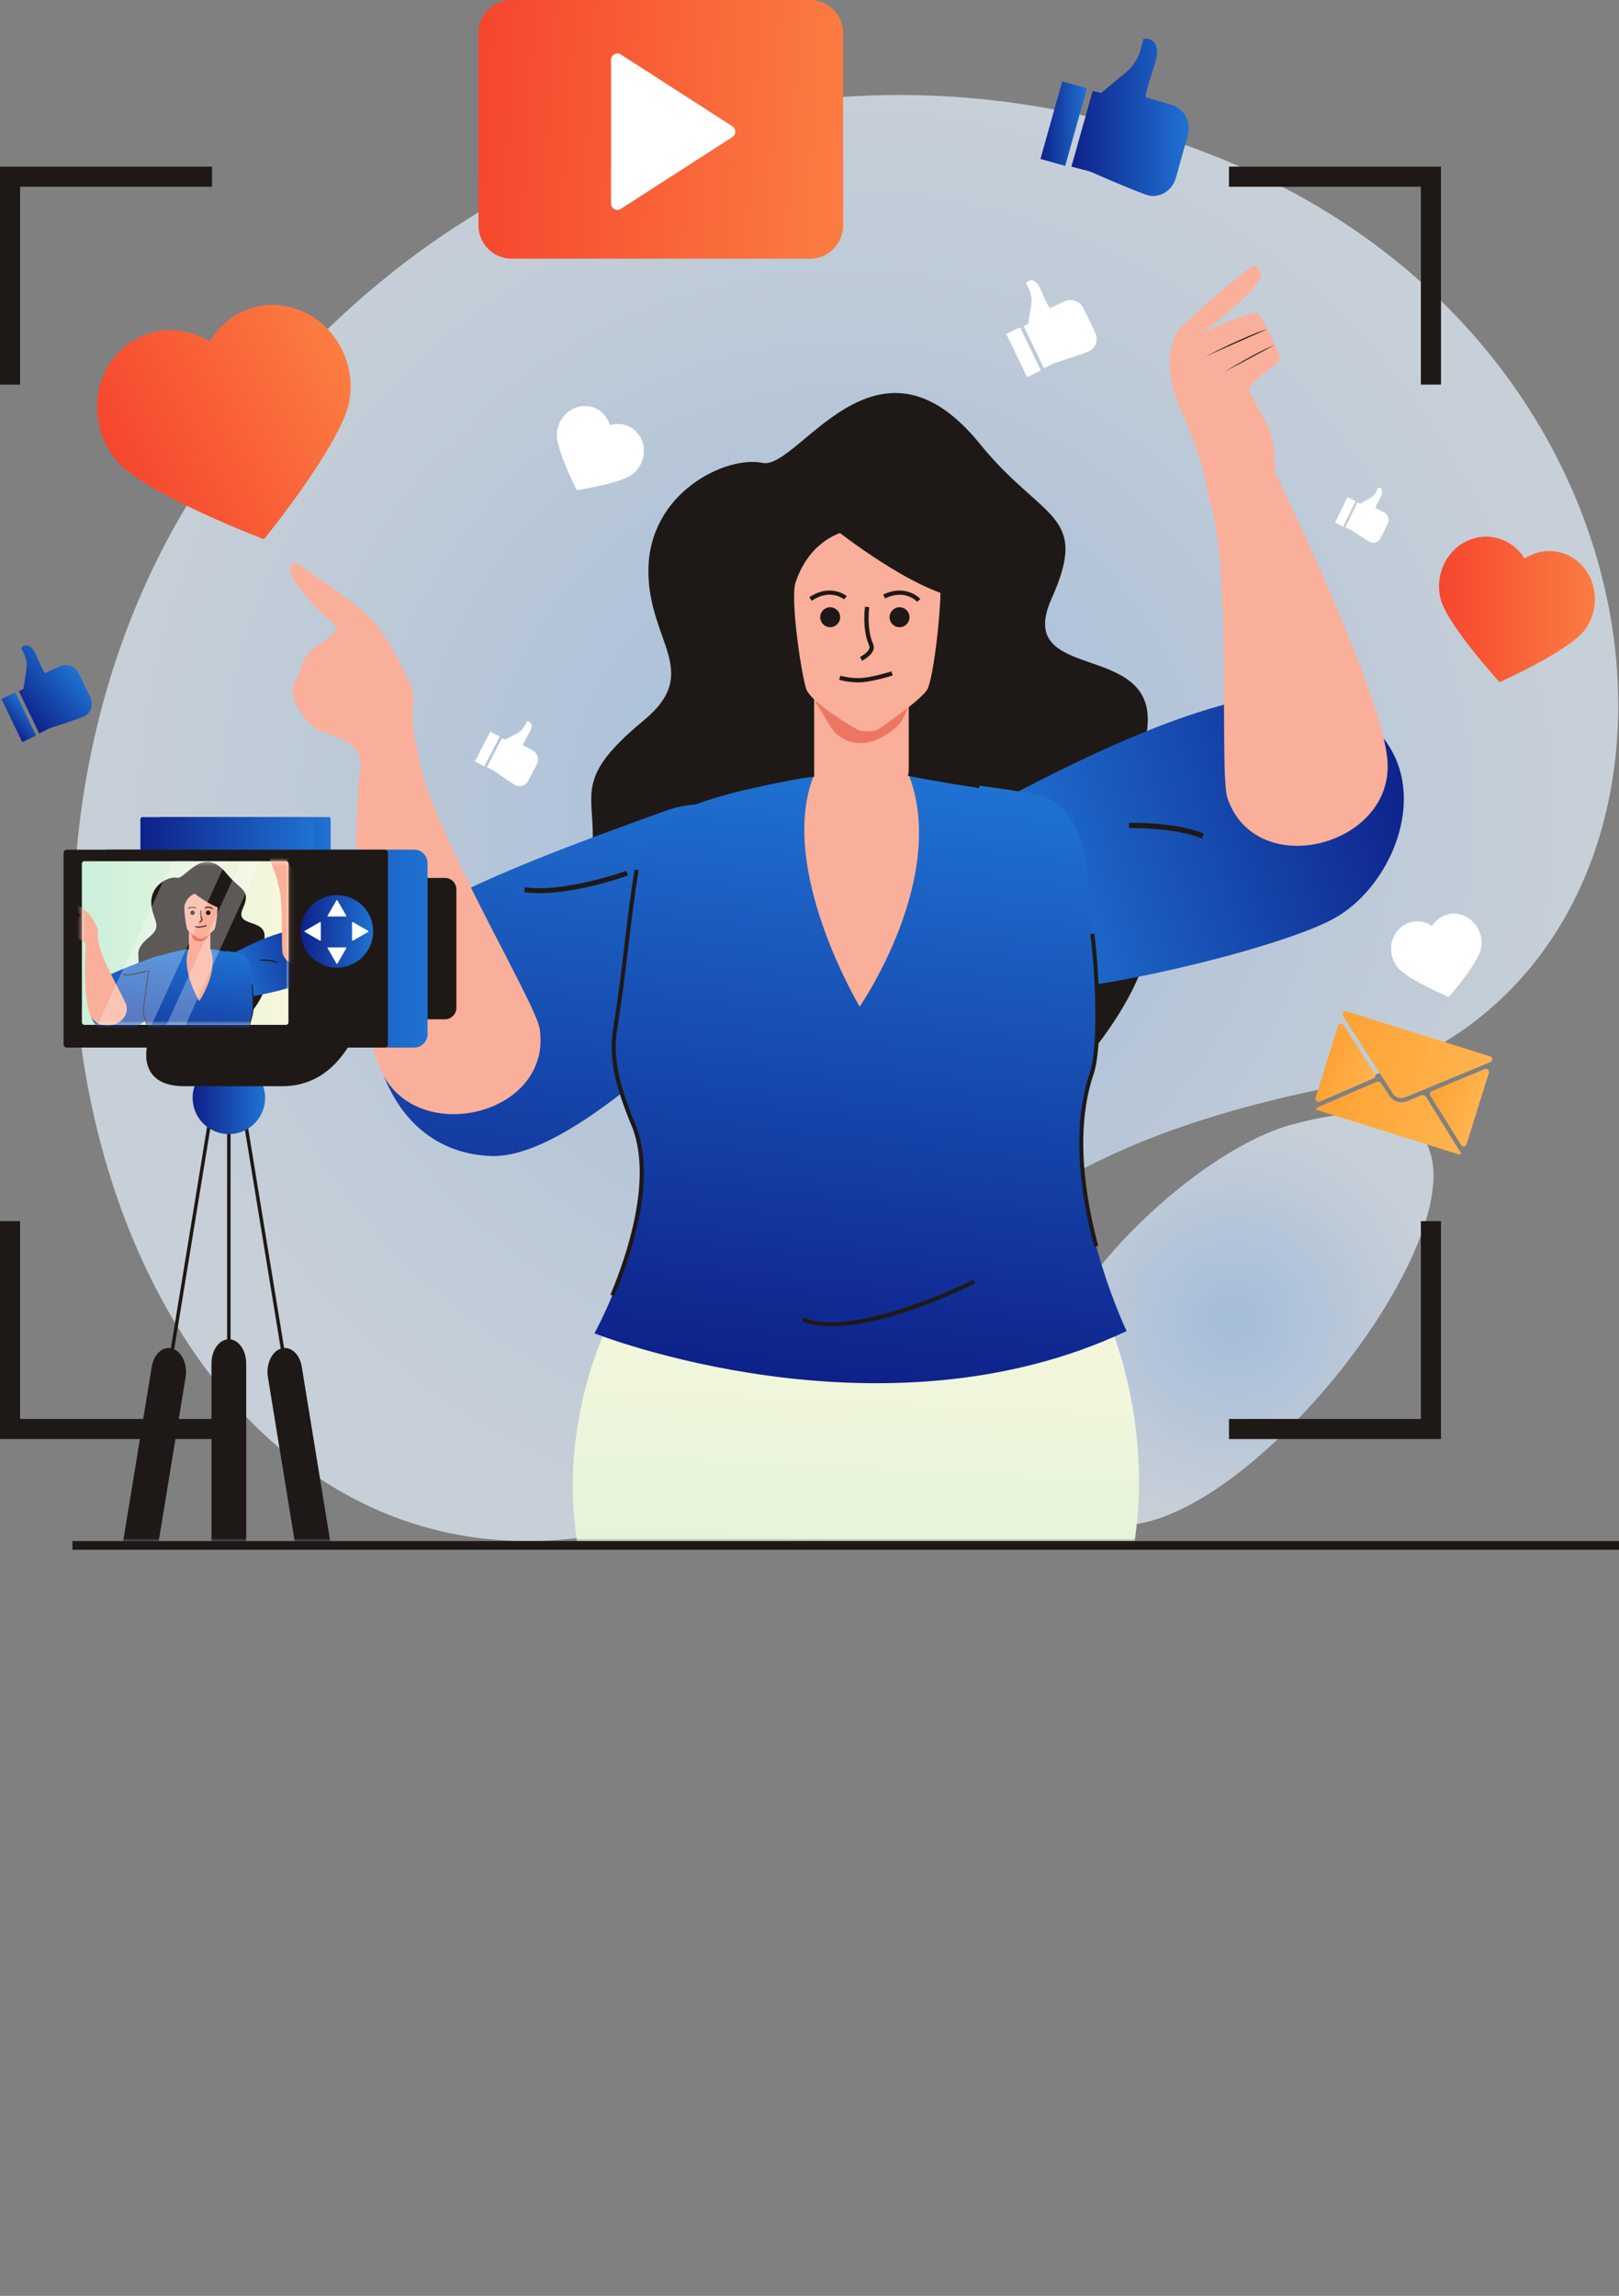 <svg width="388" height="550" viewBox="0 0 388 550" fill="none" xmlns="http://www.w3.org/2000/svg">
<rect x="0" y="0" width="388" height="550" fill="#808080" stroke="none"/>
<g clip-path="url(#clip0_16_153)">
<g opacity="0.7">
<path d="M309.229 269.512C279.534 277.747 223.437 335.129 258.221 362.046C293.005 388.963 396.895 245.203 309.229 269.512Z" fill="url(#paint0_radial_16_153)"/>
</g>
<g opacity="0.7">
<path d="M317.257 260.807C191.368 286.47 229.14 351.997 145.148 367.432C31.821 388.252 -21.325 218.251 49.725 113.33C106.497 29.489 204.443 3 291.223 37.429C413.793 86.064 416.624 240.547 317.257 260.807Z" fill="url(#paint1_radial_16_153)"/>
</g>
<mask id="mask0_16_153" style="mask-type:luminance" maskUnits="userSpaceOnUse" x="57" y="57" width="283" height="313">
<path d="M339.684 57.436H57.765V369.179H339.684V57.436Z" fill="white"/>
</mask>
<g mask="url(#mask0_16_153)">
<path d="M264.984 314.881L208.092 312.785V312.532L205.099 312.658L202.106 312.532V312.785L146.864 314.881C146.864 314.881 135.169 336.027 137.59 363.51C140.017 390.993 151.092 397.289 151.856 435.363H258.323C259.094 397.289 270.169 390.993 272.59 363.51C275.017 336.027 264.966 314.881 264.966 314.881H264.984Z" fill="url(#paint2_linear_16_153)"/>
<path d="M234.879 106.384C249.844 124.837 261.238 122.843 252.036 143.35C242.834 163.857 276.872 153.2 274.999 173.953C273.126 194.701 257.053 193.207 271.771 210.461C286.489 227.715 255.403 259.24 255.403 259.24H162.931C162.931 259.24 129.677 243.547 138.879 217.341C148.075 191.135 132.073 190.882 154.241 172.61C168.412 160.929 155.392 153.85 155.392 136.777C155.392 117.909 174.121 109.071 182.738 110.89C191.356 112.71 209.953 75.648 234.879 106.384Z" fill="#1E1916"/>
<path d="M222.606 215.178C222.166 222.564 230.946 237.968 248.989 237.324C267.032 236.679 308.79 226.48 320.34 219.666C337.034 209.823 347.013 178.297 318.04 167.628C299.365 160.754 257.005 182.845 241.859 190.731C226.713 198.611 223.172 205.702 222.606 215.178Z" fill="url(#paint3_linear_16_153)"/>
<path d="M288.025 200.876L288.519 199.72C281.906 196.894 271.012 197.105 270.549 197.117L270.579 198.376C270.687 198.376 281.666 198.165 288.025 200.876Z" fill="#1E1916"/>
<path d="M189.417 206.485C187.665 199.732 175.301 188.466 159.306 194.304C143.311 200.135 103.709 213.991 95.332 223.468C83.221 237.161 88.557 275.801 117.65 276.934C136.403 277.663 167.972 245.505 179.264 234.028C190.555 222.546 191.669 215.16 189.417 206.491V206.485Z" fill="url(#paint4_linear_16_153)"/>
<path d="M132.929 213.793C141.372 213.009 150.044 209.895 150.513 209.726L150.104 208.612C149.959 208.666 135.307 213.925 125.792 212.552L125.624 213.726C127.888 214.052 130.393 214.027 132.929 213.793Z" fill="#1E1916"/>
<path d="M261.648 257.078C263.876 250.535 262.93 231.92 261.678 223.028C260.666 212.732 261.792 196.93 251.512 191.478C246.887 189.026 226.731 187.864 217.703 185.303H194.741C187.641 187.111 170.369 190.599 163.799 193.978C159.396 196.244 155.777 197.967 153.266 205.497C150.513 219.811 149.953 231.01 147.599 245.384C146.25 253.077 147.49 259.18 152.17 270.379C158.951 289.446 142.468 319.412 142.468 319.412C142.468 319.412 211.121 346.666 270 318.869C270 318.869 252.795 283.085 261.654 257.072L261.648 257.078Z" fill="url(#paint5_linear_16_153)"/>
<path d="M147.189 310.526L146.298 310.152C150.243 300.754 156.186 283.115 151.712 270.542C146.906 259.041 145.786 252.903 147.117 245.3C148.147 238.998 148.894 232.745 149.616 226.697C150.333 220.696 151.068 214.497 152.085 208.304L153.043 208.461C152.031 214.63 151.296 220.823 150.58 226.805C149.857 232.866 149.11 239.131 148.075 245.457C146.78 252.848 147.882 258.861 152.615 270.187C156.975 282.446 152.073 298.881 147.189 310.52V310.526Z" fill="#1E1916"/>
<path d="M262.256 298.676C259.179 287.242 256.499 270.711 261.19 256.921C263.268 250.812 262.569 233.45 261.292 223.781L262.25 223.654C263.539 233.414 264.231 250.987 262.105 257.234C257.486 270.795 260.142 287.121 263.183 298.423L262.25 298.676H262.256Z" fill="#1E1916"/>
<path d="M217.788 165.622V185.623C227.327 210.316 206.026 241.137 206.026 241.137C206.026 241.137 186.057 207.846 195.114 185.556V156.808C195.114 156.808 203.696 160.983 217.788 165.622Z" fill="#FAAF9A"/>
<path d="M199.312 317.749C196.632 317.749 194.163 317.381 192.085 316.508L192.458 315.616C204.888 320.827 233.006 306.7 233.289 306.556L233.729 307.417C232.747 307.917 213.181 317.743 199.312 317.743V317.749Z" fill="#1E1916"/>
<path d="M175.12 189.99L174.867 188.882C175.554 188.725 191.693 184.984 195.09 184.984H195.12V186.117C195.12 186.117 195.096 186.117 195.09 186.117C191.832 186.117 175.295 189.948 175.126 189.984L175.12 189.99Z" fill="#1E1916"/>
<path d="M234.674 188.791C224.093 187.213 217.649 185.876 217.583 185.858L217.812 184.749C217.878 184.761 224.286 186.099 234.837 187.671L234.668 188.791H234.674Z" fill="#1E1916"/>
<path d="M289.627 119.041C295.481 135.325 292.066 185.038 294.186 191.237C300.985 211.13 333.674 202.852 332.535 182.58C331.632 166.435 305.447 112.975 305.447 112.975C300.72 106.017 287.23 109.192 289.621 119.041H289.627Z" fill="#FAAF9A"/>
<path d="M215.421 173.568C216.963 172.062 218.535 166.128 220.227 165.568V160.519C204.834 155.621 195.457 151.218 195.457 151.218V168.429C196.632 169.351 198.601 174.514 201.016 176.279C205.105 179.267 210.465 178.399 215.415 173.568H215.421Z" fill="#ED7662"/>
<path d="M225.358 141.675C224.557 135.488 224.226 131.217 214.289 127.843C203.66 124.24 194.271 128.849 190.67 139.476C189.423 143.145 191.712 159.652 193.121 164.796C194.09 168.345 205.117 174.544 205.117 174.544C205.719 175.435 210.176 175.417 210.784 174.484C210.784 174.484 221.497 167.26 222.383 164.869C224.244 159.832 225.587 143.5 225.352 141.675H225.358Z" fill="#FAAF9A"/>
<path d="M206.574 158.296L206.123 157.38C206.123 157.38 208.887 155.965 208.309 154.682C206.562 150.802 207.273 145.549 207.303 145.332L208.315 145.476C208.309 145.531 207.616 150.657 209.242 154.266C210.23 156.465 206.725 158.23 206.574 158.302V158.296Z" fill="#1E1916"/>
<path d="M194.53 143.928L193.958 143.079C199.083 139.621 202.895 142.783 202.931 142.814L202.269 143.591C202.136 143.482 198.986 140.916 194.524 143.922L194.53 143.928Z" fill="#1E1916"/>
<path d="M219.805 144.175C219.691 144.049 216.957 141.042 212.097 143.35L211.657 142.428C217.24 139.777 220.54 143.464 220.57 143.5L219.799 144.175H219.805Z" fill="#1E1916"/>
<path d="M205.834 163.471C203.009 163.471 201.179 162.875 201.1 162.845L201.425 161.875C201.425 161.875 203.19 162.447 205.84 162.447C208.489 162.447 213.578 160.857 213.632 160.838L213.94 161.814C213.729 161.881 208.664 163.471 205.84 163.471H205.834Z" fill="#1E1916"/>
<path d="M198.974 125.885C198.974 125.885 216.065 139.711 228.038 142.868C228.038 142.868 230.976 116.083 198.974 125.885Z" fill="#1E1916"/>
<path d="M196.565 147.862C196.565 149.181 197.637 150.254 198.956 150.254C200.275 150.254 201.347 149.181 201.347 147.862C201.347 146.543 200.275 145.47 198.956 145.47C197.637 145.47 196.565 146.543 196.565 147.862Z" fill="#1E1916"/>
<path d="M215.578 150.254C216.898 150.254 217.968 149.183 217.968 147.862C217.968 146.541 216.898 145.47 215.578 145.47C214.257 145.47 213.187 146.541 213.187 147.862C213.187 149.183 214.257 150.254 215.578 150.254Z" fill="#1E1916"/>
<path d="M70.761 163.019C72.634 160.29 72.526 156.543 75.742 154.874C78.409 153.489 79.662 151.832 80.975 150.356C77.56 147.657 72.676 142.771 70.261 138.56C68.262 135.066 70.587 134.247 72.17 135.512C75.772 138.398 84.865 143.94 88.623 148.007C88.653 148.043 88.683 148.079 88.707 148.121C91.731 150.555 98.265 162.772 98.843 165.411C99.71 169.351 97.729 170.417 100.144 180.267C102.444 197.418 128.364 239.974 129.333 246.451C132.459 267.241 99.632 274.952 91.309 256.439C84.678 241.691 84.438 200.412 86.317 184.352H86.305C87.298 176.002 77.783 177.002 74.459 173.562C71.135 170.128 68.888 165.742 70.761 163.013V163.019Z" fill="#FAAF9A"/>
<path d="M305.453 112.975C305.453 112.975 306.393 99.794 298.907 97.01C290.861 94.016 282.653 78.744 282.653 78.744C282.653 78.744 277.059 85.112 283.195 98.733C289.314 112.306 289.573 118.782 289.573 118.782L305.453 112.975Z" fill="#FAAF9A"/>
<path d="M282.159 79.275C282.159 79.275 291.211 70.328 299.859 63.907C301.039 63.033 302.707 65.166 302.063 66.491C299.564 71.648 287.603 80.01 287.603 80.01C287.603 80.01 300.262 73.991 301.569 75.214C302.322 75.913 304.442 80.305 306.122 83.944C307.326 86.546 306.459 86.745 304.159 88.45C301.238 90.606 299.305 92.757 299.317 93.287C299.341 94.348 303.532 100.926 304.002 102.517C304.002 102.517 289.711 102.071 286.519 98.944C282.846 95.348 282.165 79.281 282.165 79.281L282.159 79.275Z" fill="#FAAF9A"/>
<path d="M305.538 82.6L293.481 89.07C293.481 89.07 300.804 84.51 305.538 82.6Z" fill="#1E1916"/>
<path d="M303.731 78.847L288.934 85.371C288.934 85.371 298.835 80.287 303.731 78.847Z" fill="#1E1916"/>
</g>
<path d="M388.006 369.179H17.368V371.257H388.006V369.179Z" fill="#1E1916"/>
<path d="M122.619 61.967L194.108 61.979C198.499 61.979 202.058 58.418 202.064 54.026V7.964C202.07 3.572 198.511 0.006 194.12 0.006L122.625 0C118.234 0 114.669 3.56 114.669 7.952V54.008C114.663 58.4 118.222 61.961 122.613 61.967H122.619Z" fill="url(#paint6_linear_16_153)"/>
<path d="M175.524 30.266L148.797 13.055C147.779 12.398 146.442 13.133 146.442 14.338V48.749C146.442 49.96 147.773 50.689 148.791 50.032L175.524 32.833C176.457 32.23 176.457 30.869 175.524 30.266Z" fill="white"/>
<path d="M4.818 92.131H0V39.923H50.803V44.743H4.818V92.131Z" fill="#1E1916"/>
<path d="M345.339 92.131H340.521V44.743H294.529V39.923H345.339V92.131Z" fill="#1E1916"/>
<path d="M50.803 344.744H0V292.537H4.818V339.924H50.803V344.744Z" fill="#1E1916"/>
<path d="M345.339 344.744H294.529V339.924H340.521V292.537H345.339V344.744Z" fill="#1E1916"/>
<mask id="mask1_16_153" style="mask-type:luminance" maskUnits="userSpaceOnUse" x="4" y="193" width="109" height="177">
<path d="M112.507 193.286H4.505V369.179H112.507V193.286Z" fill="white"/>
</mask>
<g mask="url(#mask1_16_153)">
<path d="M4.643 550L51.285 264.933L50.484 264.71L3.782 550H4.643Z" fill="#1E1916"/>
<path d="M105.269 550L58.56 264.71L57.765 264.933L104.401 550H105.269Z" fill="#1E1916"/>
<path d="M97.421 513.016C95.609 513.022 93.935 511.372 93.405 508.836L64.269 330.298C63.631 327.231 64.895 324.026 67.106 323.141C69.31 322.261 71.622 324.026 72.267 327.099L101.402 505.637C102.041 508.703 100.776 511.908 98.566 512.794C98.186 512.944 97.801 513.016 97.421 513.022V513.016Z" fill="#1E1916"/>
<path d="M11.117 513.01C10.738 513.01 10.358 512.938 9.973 512.781C7.769 511.896 6.498 508.691 7.142 505.624L36.422 327.111C37.067 324.044 39.379 322.273 41.584 323.159C43.788 324.044 45.058 327.249 44.414 330.316L15.134 508.829C14.598 511.366 12.924 513.016 11.117 513.01Z" fill="#1E1916"/>
<path d="M55.26 265.777H54.429V550H55.26V265.777Z" fill="#1E1916"/>
<path d="M54.844 516.306C52.544 516.306 50.683 513.715 50.683 510.522V326.623C50.683 323.43 52.544 320.839 54.844 320.839C57.145 320.839 59.006 323.43 59.006 326.623V510.522C59.006 513.715 57.145 516.306 54.844 516.306Z" fill="#1E1916"/>
<path d="M50.888 270.729C46.618 268.542 44.926 263.301 47.118 259.029C49.304 254.758 54.543 253.065 58.813 255.258C63.083 257.445 64.775 262.686 62.583 266.957C60.397 271.229 55.158 272.922 50.888 270.729Z" fill="url(#paint7_linear_16_153)"/>
<path d="M67.696 260.21H44.173C27.04 260.21 38.163 238.444 44.173 238.444L89.581 232.323C89.581 232.323 86.925 260.21 67.696 260.21Z" fill="#1E1916"/>
<path d="M106.624 244.185H42.312C42.077 244.185 41.891 243.999 41.891 243.764V210.738C41.891 210.503 42.077 210.316 42.312 210.316H106.624C108.147 210.316 109.376 211.551 109.376 213.07V241.426C109.376 242.95 108.141 244.179 106.624 244.179V244.185Z" fill="#1E1916"/>
<path d="M25.54 203.545H99.234C101.017 203.545 102.462 204.991 102.462 206.774V247.734C102.462 249.517 101.017 250.963 99.234 250.963H25.54C25.101 250.963 24.739 250.607 24.739 250.162V204.346C24.739 203.907 25.095 203.545 25.54 203.545Z" fill="url(#paint8_linear_16_153)"/>
<path d="M38.62 195.744H78.867C79.072 195.744 79.24 195.912 79.24 196.117V204.021C79.24 204.226 79.072 204.395 78.867 204.395H38.614C38.41 204.395 38.241 204.226 38.241 204.021V196.117C38.241 195.912 38.41 195.744 38.614 195.744H38.62Z" fill="url(#paint9_linear_16_153)"/>
<path d="M34.14 195.744H74.664C74.935 195.744 75.157 195.966 75.157 196.238V205.828C75.157 206.099 74.935 206.322 74.664 206.322H34.14C33.869 206.322 33.646 206.099 33.646 205.828V196.238C33.646 195.966 33.869 195.744 34.14 195.744Z" fill="url(#paint10_linear_16_153)"/>
<path d="M16.001 203.545H92.206C92.622 203.545 92.965 203.882 92.965 204.304V250.204C92.965 250.619 92.628 250.963 92.206 250.963H16.001C15.585 250.963 15.242 250.625 15.242 250.204V204.304C15.242 203.888 15.579 203.545 16.001 203.545Z" fill="#1E1916"/>
<path d="M68.545 206.31H20.205C19.885 206.31 19.626 206.569 19.626 206.889V244.932C19.626 245.252 19.885 245.511 20.205 245.511H68.545C68.864 245.511 69.123 245.252 69.123 244.932V206.889C69.123 206.569 68.864 206.31 68.545 206.31Z" fill="url(#paint11_linear_16_153)"/>
<mask id="mask2_16_153" style="mask-type:luminance" maskUnits="userSpaceOnUse" x="19" y="206" width="51" height="40">
<path d="M68.545 206.31H20.205C19.885 206.31 19.626 206.569 19.626 206.889V244.932C19.626 245.252 19.885 245.511 20.205 245.511H68.545C68.864 245.511 69.123 245.252 69.123 244.932V206.889C69.123 206.569 68.864 206.31 68.545 206.31Z" fill="white"/>
</mask>
<g mask="url(#mask2_16_153)">
<path d="M54.296 209.256C57.693 213.443 60.282 212.991 58.193 217.648C56.103 222.305 63.83 219.883 63.402 224.594C62.974 229.305 59.331 228.962 62.667 232.878C66.01 236.793 58.952 243.95 58.952 243.95H37.964C37.964 243.95 30.418 240.39 32.502 234.438C34.592 228.492 30.96 228.432 35.989 224.287C39.205 221.636 36.248 220.028 36.248 216.154C36.248 211.871 40.499 209.865 42.457 210.28C44.414 210.69 48.636 202.28 54.29 209.256H54.296Z" fill="#1E1916"/>
<path d="M51.508 233.944C51.406 235.619 53.399 239.119 57.494 238.968C61.589 238.824 71.068 236.51 73.688 234.962C77.476 232.727 79.74 225.57 73.164 223.148C68.924 221.588 59.313 226.6 55.874 228.389C52.435 230.179 51.635 231.787 51.502 233.938L51.508 233.944Z" fill="url(#paint12_linear_16_153)"/>
<path d="M66.359 230.697L66.473 230.432C64.974 229.793 62.499 229.841 62.396 229.841V230.124C62.426 230.124 64.92 230.076 66.365 230.691L66.359 230.697Z" fill="#1E1916"/>
<path d="M43.974 231.974C43.577 230.444 40.77 227.883 37.139 229.209C33.508 230.534 24.523 233.679 22.619 235.83C19.873 238.938 21.084 247.71 27.684 247.963C31.942 248.131 39.108 240.83 41.668 238.227C44.233 235.619 44.486 233.944 43.974 231.974Z" fill="url(#paint13_linear_16_153)"/>
<path d="M31.153 233.631C33.068 233.456 35.037 232.745 35.146 232.709L35.055 232.456C35.025 232.468 31.695 233.661 29.539 233.354L29.503 233.619C30.015 233.691 30.587 233.685 31.159 233.631H31.153Z" fill="#1E1916"/>
<path d="M60.373 243.456C60.879 241.968 60.662 237.745 60.379 235.727C60.15 233.39 60.403 229.805 58.072 228.564C57.025 228.01 52.448 227.745 50.4 227.161H45.191C43.577 227.57 39.662 228.359 38.169 229.13C37.169 229.643 36.35 230.034 35.778 231.745C35.152 234.992 35.025 237.534 34.489 240.8C34.182 242.547 34.465 243.932 35.525 246.475C37.067 250.8 33.321 257.602 33.321 257.602C33.321 257.602 48.907 263.789 62.264 257.481C62.264 257.481 58.361 249.36 60.367 243.456H60.373Z" fill="url(#paint14_linear_16_153)"/>
<path d="M34.393 255.589L34.188 255.505C35.086 253.372 36.434 249.366 35.417 246.517C34.327 243.908 34.074 242.511 34.375 240.788C34.61 239.36 34.778 237.938 34.941 236.565C35.103 235.203 35.272 233.799 35.501 232.39L35.718 232.426C35.489 233.829 35.32 235.233 35.158 236.589C34.995 237.962 34.827 239.384 34.592 240.824C34.297 242.505 34.55 243.866 35.621 246.438C36.609 249.222 35.495 252.951 34.393 255.589Z" fill="#1E1916"/>
<path d="M60.505 252.897C59.807 250.3 59.199 246.547 60.264 243.42C60.734 242.035 60.578 238.095 60.288 235.896L60.505 235.866C60.8 238.083 60.957 242.071 60.475 243.487C59.427 246.565 60.029 250.27 60.722 252.836L60.511 252.891L60.505 252.897Z" fill="#1E1916"/>
<path d="M50.412 222.696V227.233C52.58 232.835 47.744 239.83 47.744 239.83C47.744 239.83 43.209 232.275 45.269 227.215V220.69C45.269 220.69 47.214 221.636 50.412 222.69V222.696Z" fill="#FAAF9A"/>
<path d="M40.734 228.227L40.674 227.974C40.831 227.938 44.492 227.088 45.263 227.088H45.269V227.347C45.269 227.347 45.269 227.347 45.263 227.347C44.522 227.347 40.77 228.215 40.734 228.227Z" fill="#1E1916"/>
<path d="M54.248 227.956C51.845 227.6 50.382 227.293 50.37 227.293L50.424 227.04C50.424 227.04 51.894 227.347 54.29 227.703L54.254 227.956H54.248Z" fill="#1E1916"/>
<path d="M66.72 212.124C68.051 215.823 67.274 227.1 67.756 228.51C69.298 233.028 76.717 231.149 76.458 226.546C76.253 222.883 70.309 210.75 70.309 210.75C69.237 209.172 66.172 209.889 66.72 212.13V212.124Z" fill="#FAAF9A"/>
<path d="M49.876 224.504C50.225 224.16 50.581 222.817 50.966 222.69V221.546C47.473 220.437 45.347 219.437 45.347 219.437V223.341C45.612 223.552 46.058 224.721 46.606 225.124C47.533 225.799 48.75 225.606 49.876 224.51V224.504Z" fill="#ED7662"/>
<path d="M52.134 217.263C51.954 215.859 51.876 214.889 49.623 214.124C47.214 213.304 45.082 214.353 44.263 216.762C43.98 217.594 44.498 221.341 44.817 222.51C45.04 223.317 47.539 224.721 47.539 224.721C47.678 224.925 48.69 224.919 48.828 224.709C48.828 224.709 51.261 223.07 51.46 222.528C51.882 221.383 52.189 217.678 52.134 217.263Z" fill="#FAAF9A"/>
<path d="M47.871 221.04L47.768 220.829C47.768 220.829 48.395 220.51 48.262 220.214C47.865 219.335 48.027 218.142 48.033 218.094L48.262 218.124C48.262 218.124 48.105 219.299 48.473 220.118C48.696 220.618 47.901 221.016 47.871 221.034V221.04Z" fill="#1E1916"/>
<path d="M45.137 217.775L45.004 217.582C46.166 216.799 47.034 217.516 47.04 217.522L46.889 217.696C46.889 217.696 46.142 217.088 45.131 217.769L45.137 217.775Z" fill="#1E1916"/>
<path d="M50.876 217.829C50.876 217.829 50.231 217.118 49.129 217.642L49.027 217.431C50.292 216.829 51.044 217.666 51.05 217.678L50.876 217.829Z" fill="#1E1916"/>
<path d="M47.702 222.209C47.064 222.209 46.648 222.07 46.63 222.064L46.702 221.841C46.702 221.841 47.1 221.974 47.702 221.974C48.304 221.974 49.461 221.612 49.473 221.606L49.545 221.829C49.497 221.847 48.346 222.202 47.708 222.202L47.702 222.209Z" fill="#1E1916"/>
<path d="M46.142 213.678C46.142 213.678 50.021 216.817 52.737 217.534C52.737 217.534 53.405 211.455 46.142 213.678Z" fill="#1E1916"/>
<path d="M45.6 218.666C45.6 218.967 45.841 219.208 46.142 219.208C46.443 219.208 46.684 218.967 46.684 218.666C46.684 218.365 46.443 218.124 46.142 218.124C45.841 218.124 45.6 218.365 45.6 218.666Z" fill="#1E1916"/>
<path d="M49.37 218.666C49.37 218.967 49.611 219.208 49.912 219.208C50.213 219.208 50.454 218.967 50.454 218.666C50.454 218.365 50.213 218.124 49.912 218.124C49.611 218.124 49.37 218.365 49.37 218.666Z" fill="#1E1916"/>
<path d="M17.049 222.106C17.477 221.486 17.446 220.636 18.181 220.257C18.789 219.943 19.072 219.564 19.367 219.232C18.591 218.618 17.483 217.509 16.934 216.558C16.483 215.762 17.007 215.576 17.368 215.865C18.187 216.522 20.253 217.781 21.102 218.702C21.108 218.708 21.114 218.72 21.12 218.726C21.806 219.281 23.288 222.052 23.42 222.648C23.619 223.54 23.168 223.787 23.715 226.022C24.239 229.914 30.117 239.571 30.34 241.041C31.051 245.758 23.601 247.511 21.71 243.306C20.205 239.956 20.15 230.588 20.578 226.944C20.801 225.046 18.645 225.275 17.886 224.498C17.133 223.721 16.621 222.721 17.049 222.106Z" fill="#FAAF9A"/>
<path d="M70.309 210.75C70.309 210.75 70.52 207.756 68.822 207.13C66.997 206.449 65.13 202.985 65.13 202.985C65.13 202.985 63.86 204.431 65.251 207.521C66.642 210.6 66.696 212.07 66.696 212.07L70.303 210.75H70.309Z" fill="#FAAF9A"/>
<path d="M65.028 203.099C65.028 203.099 67.082 201.069 69.045 199.611C69.316 199.412 69.689 199.894 69.545 200.196C68.979 201.364 66.263 203.262 66.263 203.262C66.263 203.262 69.135 201.894 69.43 202.171C69.599 202.328 70.081 203.328 70.466 204.154C70.737 204.744 70.544 204.792 70.02 205.178C69.358 205.666 68.918 206.154 68.924 206.274C68.924 206.515 69.882 208.009 69.99 208.371C69.99 208.371 66.744 208.268 66.022 207.563C65.191 206.75 65.034 203.099 65.034 203.099H65.028Z" fill="#FAAF9A"/>
</g>
<path d="M89.43 223.118C89.43 227.914 85.54 231.805 80.746 231.805C75.952 231.805 72.062 227.914 72.062 223.118C72.062 218.323 75.952 214.431 80.746 214.431C85.54 214.431 89.43 218.323 89.43 223.118Z" fill="url(#paint15_linear_16_153)"/>
<path d="M88.286 223.028L84.534 220.865C84.462 220.907 84.444 220.913 84.371 220.955V225.287C84.444 225.329 84.462 225.335 84.534 225.377L88.286 223.215V223.028Z" fill="white"/>
<path d="M72.971 223.028L76.723 220.865C76.795 220.907 76.814 220.913 76.886 220.955V225.287C76.814 225.329 76.795 225.341 76.723 225.377L72.971 223.215V223.028Z" fill="white"/>
<path d="M80.656 215.642L78.494 219.395C78.536 219.467 78.548 219.486 78.584 219.558H82.914C82.956 219.486 82.968 219.467 83.004 219.395L80.842 215.642H80.656Z" fill="white"/>
<path d="M80.842 230.884L83.004 227.13C82.962 227.058 82.95 227.04 82.914 226.968H78.584C78.542 227.04 78.53 227.058 78.494 227.13L80.656 230.884H80.842Z" fill="white"/>
<path opacity="0.28" d="M54.236 206.304L36.356 245.511H23.427L41.306 206.304H54.236Z" fill="white"/>
<path opacity="0.28" d="M62.372 206.304L44.498 245.511H39.885L57.759 206.304H62.372Z" fill="white"/>
</g>
<path d="M333.806 261.963L321.864 243.414C321.503 242.848 322.021 242.089 322.659 242.282H322.671L357.118 253.053H357.13C357.768 253.258 357.762 254.18 357.142 254.439L336.956 262.801C335.631 263.355 334.396 262.963 333.8 261.951L333.806 261.963Z" fill="url(#paint16_linear_16_153)"/>
<path d="M329.205 258.319L316.275 263.915C315.697 264.168 315.089 263.62 315.276 263.018L320.677 245.734C320.864 245.137 321.665 245.029 322.002 245.553L329.524 257.246C329.771 257.632 329.614 258.144 329.199 258.325L329.205 258.319Z" fill="url(#paint17_linear_16_153)"/>
<path d="M350.066 276.494C350.006 276.572 349.867 276.596 349.693 276.566L315.631 265.915C315.468 265.837 315.372 265.741 315.366 265.644C315.366 265.53 315.462 265.421 315.649 265.319C315.703 265.289 315.775 265.259 315.854 265.229L329.837 259.18C330.289 258.987 330.819 259.144 331.084 259.56L332.945 262.451C333.402 263.162 334.077 263.656 334.836 263.897C335.595 264.132 336.432 264.114 337.215 263.789L340.533 262.415C340.991 262.228 341.514 262.397 341.773 262.813L349.903 275.88C349.946 275.952 349.988 276.018 350.018 276.072C350.114 276.265 350.132 276.41 350.066 276.5V276.494Z" fill="url(#paint18_linear_16_153)"/>
<path d="M356.805 257.023L351.463 274.114C351.276 274.717 350.463 274.819 350.132 274.283L342.773 262.451C342.532 262.066 342.695 261.554 343.116 261.379L355.817 256.114C356.395 255.873 356.992 256.421 356.805 257.017V257.023Z" fill="url(#paint19_linear_16_153)"/>
<path d="M378.045 134.44C374.299 131.355 369.229 131.271 365.362 133.807C362.809 129.632 357.859 127.548 353.041 129.024C347.121 130.837 343.64 137.349 345.272 143.56C346.904 149.772 359.382 163.417 359.382 163.417C359.382 163.417 375.986 156.007 379.81 150.886C383.634 145.759 382.845 138.404 378.045 134.446V134.44Z" fill="url(#paint20_linear_16_153)"/>
<path d="M69.159 73.473C61.469 71.738 54.044 75.323 50.286 81.835C43.523 77.642 34.821 78.238 28.907 83.907C21.644 90.871 21.355 102.866 28.262 110.692C35.17 118.517 63.258 129.174 63.258 129.174C63.258 129.174 81.932 106.276 83.739 96.04C85.546 85.805 79.018 75.702 69.159 73.479V73.473Z" fill="url(#paint21_linear_16_153)"/>
<path d="M153.133 104.197C151.531 101.896 148.719 101.053 146.165 101.86C145.395 99.137 142.968 97.197 140.053 97.269C136.47 97.354 133.519 100.438 133.453 104.149C133.386 107.866 138.21 117.415 138.21 117.415C138.21 117.415 148.616 115.885 151.549 113.631C154.482 111.372 155.193 107.149 153.133 104.197Z" fill="white"/>
<path d="M350.018 219.082C347.302 218.365 344.616 219.546 343.195 221.817C340.84 220.239 337.738 220.341 335.564 222.281C332.891 224.666 332.638 228.932 334.992 231.799C337.347 234.673 347.205 238.824 347.205 238.824C347.205 238.824 354.143 230.914 354.914 227.299C355.685 223.678 353.493 220.004 350.012 219.088L350.018 219.082Z" fill="white"/>
<path d="M280.859 25.164C277.727 24.164 274.65 23.344 274.65 23.344C274.65 23.344 274.053 23.411 276.571 15.947C279.028 8.657 274.264 9.271 274.041 9.302C274.029 9.302 274.029 9.308 274.029 9.32L273.397 11.748C272.825 13.934 271.584 15.88 269.85 17.326L263.876 22.284C263.876 22.284 263.858 22.29 263.852 22.284L261.87 21.766L256.776 39.893C256.776 39.893 256.776 39.923 256.794 39.929L261.208 41.08C261.244 41.092 272.867 46.195 275.24 46.815C275.577 46.906 275.938 46.942 276.3 46.948C276.312 46.948 276.318 46.948 276.33 46.948C278.877 46.948 281.081 45.153 281.774 42.695L284.701 32.279C285.55 29.254 283.846 26.104 280.853 25.146L280.859 25.164Z" fill="url(#paint22_linear_16_153)"/>
<path d="M254.596 19.501C254.596 19.501 254.566 19.501 254.56 19.519L249.356 38.044C249.356 38.044 249.356 38.074 249.374 38.08L255.246 39.731C255.246 39.731 255.276 39.731 255.282 39.713L260.485 21.188C260.485 21.188 260.485 21.158 260.467 21.151L254.596 19.501Z" fill="url(#paint23_linear_16_153)"/>
<path d="M14.339 159.633C12.544 160.417 10.852 161.266 10.852 161.266C10.852 161.266 10.611 161.531 8.798 157.206C7.028 152.983 5.143 155.133 5.059 155.23C5.059 155.23 5.059 155.236 5.059 155.242L5.727 156.573C6.329 157.772 6.546 159.133 6.335 160.459L5.619 165.025C5.619 165.025 5.619 165.037 5.613 165.037L4.523 165.586L9.377 175.688C9.377 175.688 9.389 175.7 9.401 175.694L11.828 174.471C11.846 174.465 19.048 172.17 20.355 171.514C20.542 171.417 20.716 171.297 20.879 171.152C20.879 171.152 20.891 171.146 20.891 171.14C22.029 170.14 22.306 168.465 21.65 167.098L18.862 161.29C18.049 159.603 16.049 158.868 14.339 159.621V159.633Z" fill="url(#paint24_linear_16_153)"/>
<path d="M0.379 167.435C0.379 167.435 0.367 167.447 0.373 167.459L5.33 177.785C5.33 177.785 5.342 177.797 5.354 177.791L8.63 176.219C8.63 176.219 8.642 176.206 8.636 176.194L3.68 165.869C3.68 165.869 3.668 165.857 3.655 165.863L0.379 167.435Z" fill="url(#paint25_linear_16_153)"/>
<path d="M255.144 72.178C253.349 72.961 251.657 73.811 251.657 73.811C251.657 73.811 251.416 74.076 249.603 69.75C247.833 65.527 245.948 67.678 245.863 67.774C245.863 67.774 245.863 67.78 245.863 67.786L246.532 69.118C247.134 70.316 247.351 71.678 247.14 73.003L246.423 77.57C246.423 77.57 246.423 77.582 246.417 77.582L245.327 78.13L250.181 88.233C250.181 88.233 250.193 88.245 250.205 88.239L252.632 87.016C252.65 87.01 259.853 84.715 261.16 84.058C261.347 83.962 261.521 83.841 261.684 83.696C261.684 83.696 261.696 83.69 261.696 83.684C262.834 82.684 263.111 81.01 262.455 79.642L259.666 73.835C258.853 72.148 256.854 71.413 255.144 72.166V72.178Z" fill="white"/>
<path d="M241.178 79.985C241.178 79.985 241.166 79.998 241.172 80.01L246.128 90.335C246.128 90.335 246.14 90.347 246.152 90.341L249.429 88.769C249.429 88.769 249.441 88.757 249.435 88.745L244.478 78.419C244.478 78.419 244.466 78.407 244.454 78.413L241.178 79.985Z" fill="white"/>
<path d="M331.68 122.734C330.656 122.192 329.645 121.716 329.645 121.716C329.645 121.716 329.434 121.704 330.777 119.27C332.09 116.897 330.397 116.812 330.319 116.806L329.946 117.608C329.608 118.33 329.06 118.927 328.368 119.318L325.983 120.662H325.977L325.321 120.361L322.418 126.325V126.337L323.875 127.012C323.887 127.018 327.597 129.518 328.38 129.885C328.494 129.939 328.615 129.976 328.741 130C328.741 130 328.747 130 328.753 130C329.639 130.162 330.512 129.674 330.909 128.867L332.577 125.439C333.065 124.445 332.668 123.246 331.692 122.722L331.68 122.734Z" fill="white"/>
<path d="M322.93 119.12H322.918L319.949 125.21V125.222L321.882 126.162H321.894L324.863 120.072V120.059L322.93 119.12Z" fill="white"/>
<path d="M127.731 179.809C126.539 179.14 125.359 178.544 125.359 178.544C125.359 178.544 125.112 178.52 126.762 175.694C128.376 172.929 126.382 172.785 126.292 172.779C126.292 172.779 126.292 172.779 126.286 172.785L125.822 173.718C125.407 174.562 124.738 175.249 123.907 175.688L121.059 177.207C121.059 177.207 121.053 177.207 121.047 177.207L120.282 176.827L116.681 183.779C116.681 183.779 116.681 183.791 116.681 183.797L118.379 184.641C118.379 184.641 122.697 187.707 123.612 188.159C123.745 188.225 123.883 188.273 124.034 188.303C124.034 188.303 124.04 188.303 124.046 188.303C125.082 188.52 126.13 187.972 126.617 187.032L128.683 183.038C129.285 181.875 128.852 180.454 127.713 179.809H127.731Z" fill="white"/>
<path d="M117.512 175.291C117.512 175.291 117.5 175.291 117.494 175.291L113.814 182.393C113.814 182.393 113.814 182.406 113.814 182.412L116.066 183.58C116.066 183.58 116.078 183.58 116.084 183.58L119.764 176.478C119.764 176.478 119.764 176.466 119.764 176.459L117.512 175.291Z" fill="white"/>
</g>
<defs>
<radialGradient id="paint0_radial_16_153" cx="0" cy="0" r="1" gradientUnits="userSpaceOnUse" gradientTransform="translate(295.372 316.074) scale(48.75 48.767)">
<stop stop-color="#B3D6FF"/>
<stop offset="1" stop-color="#E6F2FE"/>
</radialGradient>
<radialGradient id="paint1_radial_16_153" cx="0" cy="0" r="1" gradientUnits="userSpaceOnUse" gradientTransform="translate(202.684 195.966) scale(179.246 179.309)">
<stop stop-color="#B3D6FF"/>
<stop offset="1" stop-color="#E6F2FE"/>
</radialGradient>
<linearGradient id="paint2_linear_16_153" x1="200.125" y1="458.749" x2="207.682" y2="303.02" gradientUnits="userSpaceOnUse">
<stop stop-color="#CAF0DB"/>
<stop offset="1" stop-color="#F8F7DB"/>
</linearGradient>
<linearGradient id="paint3_linear_16_153" x1="337.929" y1="185.493" x2="243.194" y2="214.304" gradientUnits="userSpaceOnUse">
<stop stop-color="#0E218A"/>
<stop offset="1" stop-color="#1F72D2"/>
</linearGradient>
<linearGradient id="paint4_linear_16_153" x1="128.418" y1="324.876" x2="145.322" y2="180.407" gradientUnits="userSpaceOnUse">
<stop stop-color="#0E218A"/>
<stop offset="1" stop-color="#1F72D2"/>
</linearGradient>
<linearGradient id="paint5_linear_16_153" x1="203.069" y1="330.888" x2="219.974" y2="186.419" gradientUnits="userSpaceOnUse">
<stop stop-color="#0E218A"/>
<stop offset="1" stop-color="#1F72D2"/>
</linearGradient>
<linearGradient id="paint6_linear_16_153" x1="113.375" y1="28.068" x2="203.406" y2="33.888" gradientUnits="userSpaceOnUse">
<stop stop-color="#F6462E"/>
<stop offset="1" stop-color="#FB7D42"/>
</linearGradient>
<linearGradient id="paint7_linear_16_153" x1="46.154" y1="262.993" x2="63.541" y2="262.993" gradientUnits="userSpaceOnUse">
<stop stop-color="#0E218A"/>
<stop offset="1" stop-color="#1F72D2"/>
</linearGradient>
<linearGradient id="paint8_linear_16_153" x1="24.739" y1="227.251" x2="102.462" y2="227.251" gradientUnits="userSpaceOnUse">
<stop stop-color="#0E218A"/>
<stop offset="1" stop-color="#1F72D2"/>
</linearGradient>
<linearGradient id="paint9_linear_16_153" x1="38.247" y1="200.069" x2="79.24" y2="200.069" gradientUnits="userSpaceOnUse">
<stop stop-color="#0E218A"/>
<stop offset="1" stop-color="#1F72D2"/>
</linearGradient>
<linearGradient id="paint10_linear_16_153" x1="33.646" y1="201.027" x2="75.157" y2="201.027" gradientUnits="userSpaceOnUse">
<stop stop-color="#0E218A"/>
<stop offset="1" stop-color="#1F72D2"/>
</linearGradient>
<linearGradient id="paint11_linear_16_153" x1="19.626" y1="225.907" x2="69.117" y2="225.907" gradientUnits="userSpaceOnUse">
<stop stop-color="#CAF0DB"/>
<stop offset="1" stop-color="#F8F7DB"/>
</linearGradient>
<linearGradient id="paint12_linear_16_153" x1="77.683" y1="227.21" x2="56.181" y2="233.751" gradientUnits="userSpaceOnUse">
<stop stop-color="#0E218A"/>
<stop offset="1" stop-color="#1F72D2"/>
</linearGradient>
<linearGradient id="paint13_linear_16_153" x1="30.129" y1="258.843" x2="33.968" y2="226.052" gradientUnits="userSpaceOnUse">
<stop stop-color="#0E218A"/>
<stop offset="1" stop-color="#1F72D2"/>
</linearGradient>
<linearGradient id="paint14_linear_16_153" x1="47.076" y1="260.21" x2="50.908" y2="227.42" gradientUnits="userSpaceOnUse">
<stop stop-color="#0E218A"/>
<stop offset="1" stop-color="#1F72D2"/>
</linearGradient>
<linearGradient id="paint15_linear_16_153" x1="72.062" y1="223.118" x2="89.43" y2="223.118" gradientUnits="userSpaceOnUse">
<stop stop-color="#0E218A"/>
<stop offset="1" stop-color="#1F72D2"/>
</linearGradient>
<linearGradient id="paint16_linear_16_153" x1="319.646" y1="249.745" x2="355.446" y2="260.933" gradientUnits="userSpaceOnUse">
<stop stop-color="#FEA235"/>
<stop offset="1" stop-color="#FFB44F"/>
</linearGradient>
<linearGradient id="paint17_linear_16_153" x1="318.019" y1="254.387" x2="329.613" y2="258.01" gradientUnits="userSpaceOnUse">
<stop stop-color="#FEA235"/>
<stop offset="1" stop-color="#FFB44F"/>
</linearGradient>
<linearGradient id="paint18_linear_16_153" x1="316.977" y1="260.569" x2="351.702" y2="271.421" gradientUnits="userSpaceOnUse">
<stop stop-color="#FEA235"/>
<stop offset="1" stop-color="#FFB44F"/>
</linearGradient>
<linearGradient id="paint19_linear_16_153" x1="342.691" y1="261.995" x2="354.17" y2="265.583" gradientUnits="userSpaceOnUse">
<stop stop-color="#FEA235"/>
<stop offset="1" stop-color="#FFB44F"/>
</linearGradient>
<linearGradient id="paint20_linear_16_153" x1="344.869" y1="145.982" x2="382.237" y2="145.982" gradientUnits="userSpaceOnUse">
<stop stop-color="#F6462E"/>
<stop offset="1" stop-color="#FB7D42"/>
</linearGradient>
<linearGradient id="paint21_linear_16_153" x1="29.449" y1="114.495" x2="83.68" y2="87.17" gradientUnits="userSpaceOnUse">
<stop stop-color="#F6462E"/>
<stop offset="1" stop-color="#FB7D42"/>
</linearGradient>
<linearGradient id="paint22_linear_16_153" x1="256.776" y1="28.122" x2="284.924" y2="28.122" gradientUnits="userSpaceOnUse">
<stop stop-color="#0E218A"/>
<stop offset="1" stop-color="#1F72D2"/>
</linearGradient>
<linearGradient id="paint23_linear_16_153" x1="249.356" y1="29.616" x2="260.491" y2="29.616" gradientUnits="userSpaceOnUse">
<stop stop-color="#0E218A"/>
<stop offset="1" stop-color="#1F72D2"/>
</linearGradient>
<linearGradient id="paint24_linear_16_153" x1="4.744" y1="170.425" x2="17.327" y2="159.35" gradientUnits="userSpaceOnUse">
<stop stop-color="#0E218A"/>
<stop offset="1" stop-color="#1F72D2"/>
</linearGradient>
<linearGradient id="paint25_linear_16_153" x1="2.016" y1="174.007" x2="6.994" y2="169.626" gradientUnits="userSpaceOnUse">
<stop stop-color="#0E218A"/>
<stop offset="1" stop-color="#1F72D2"/>
</linearGradient>
<clipPath id="clip0_16_153">
<rect width="388" height="550" fill="white"/>
</clipPath>
</defs>
</svg>
